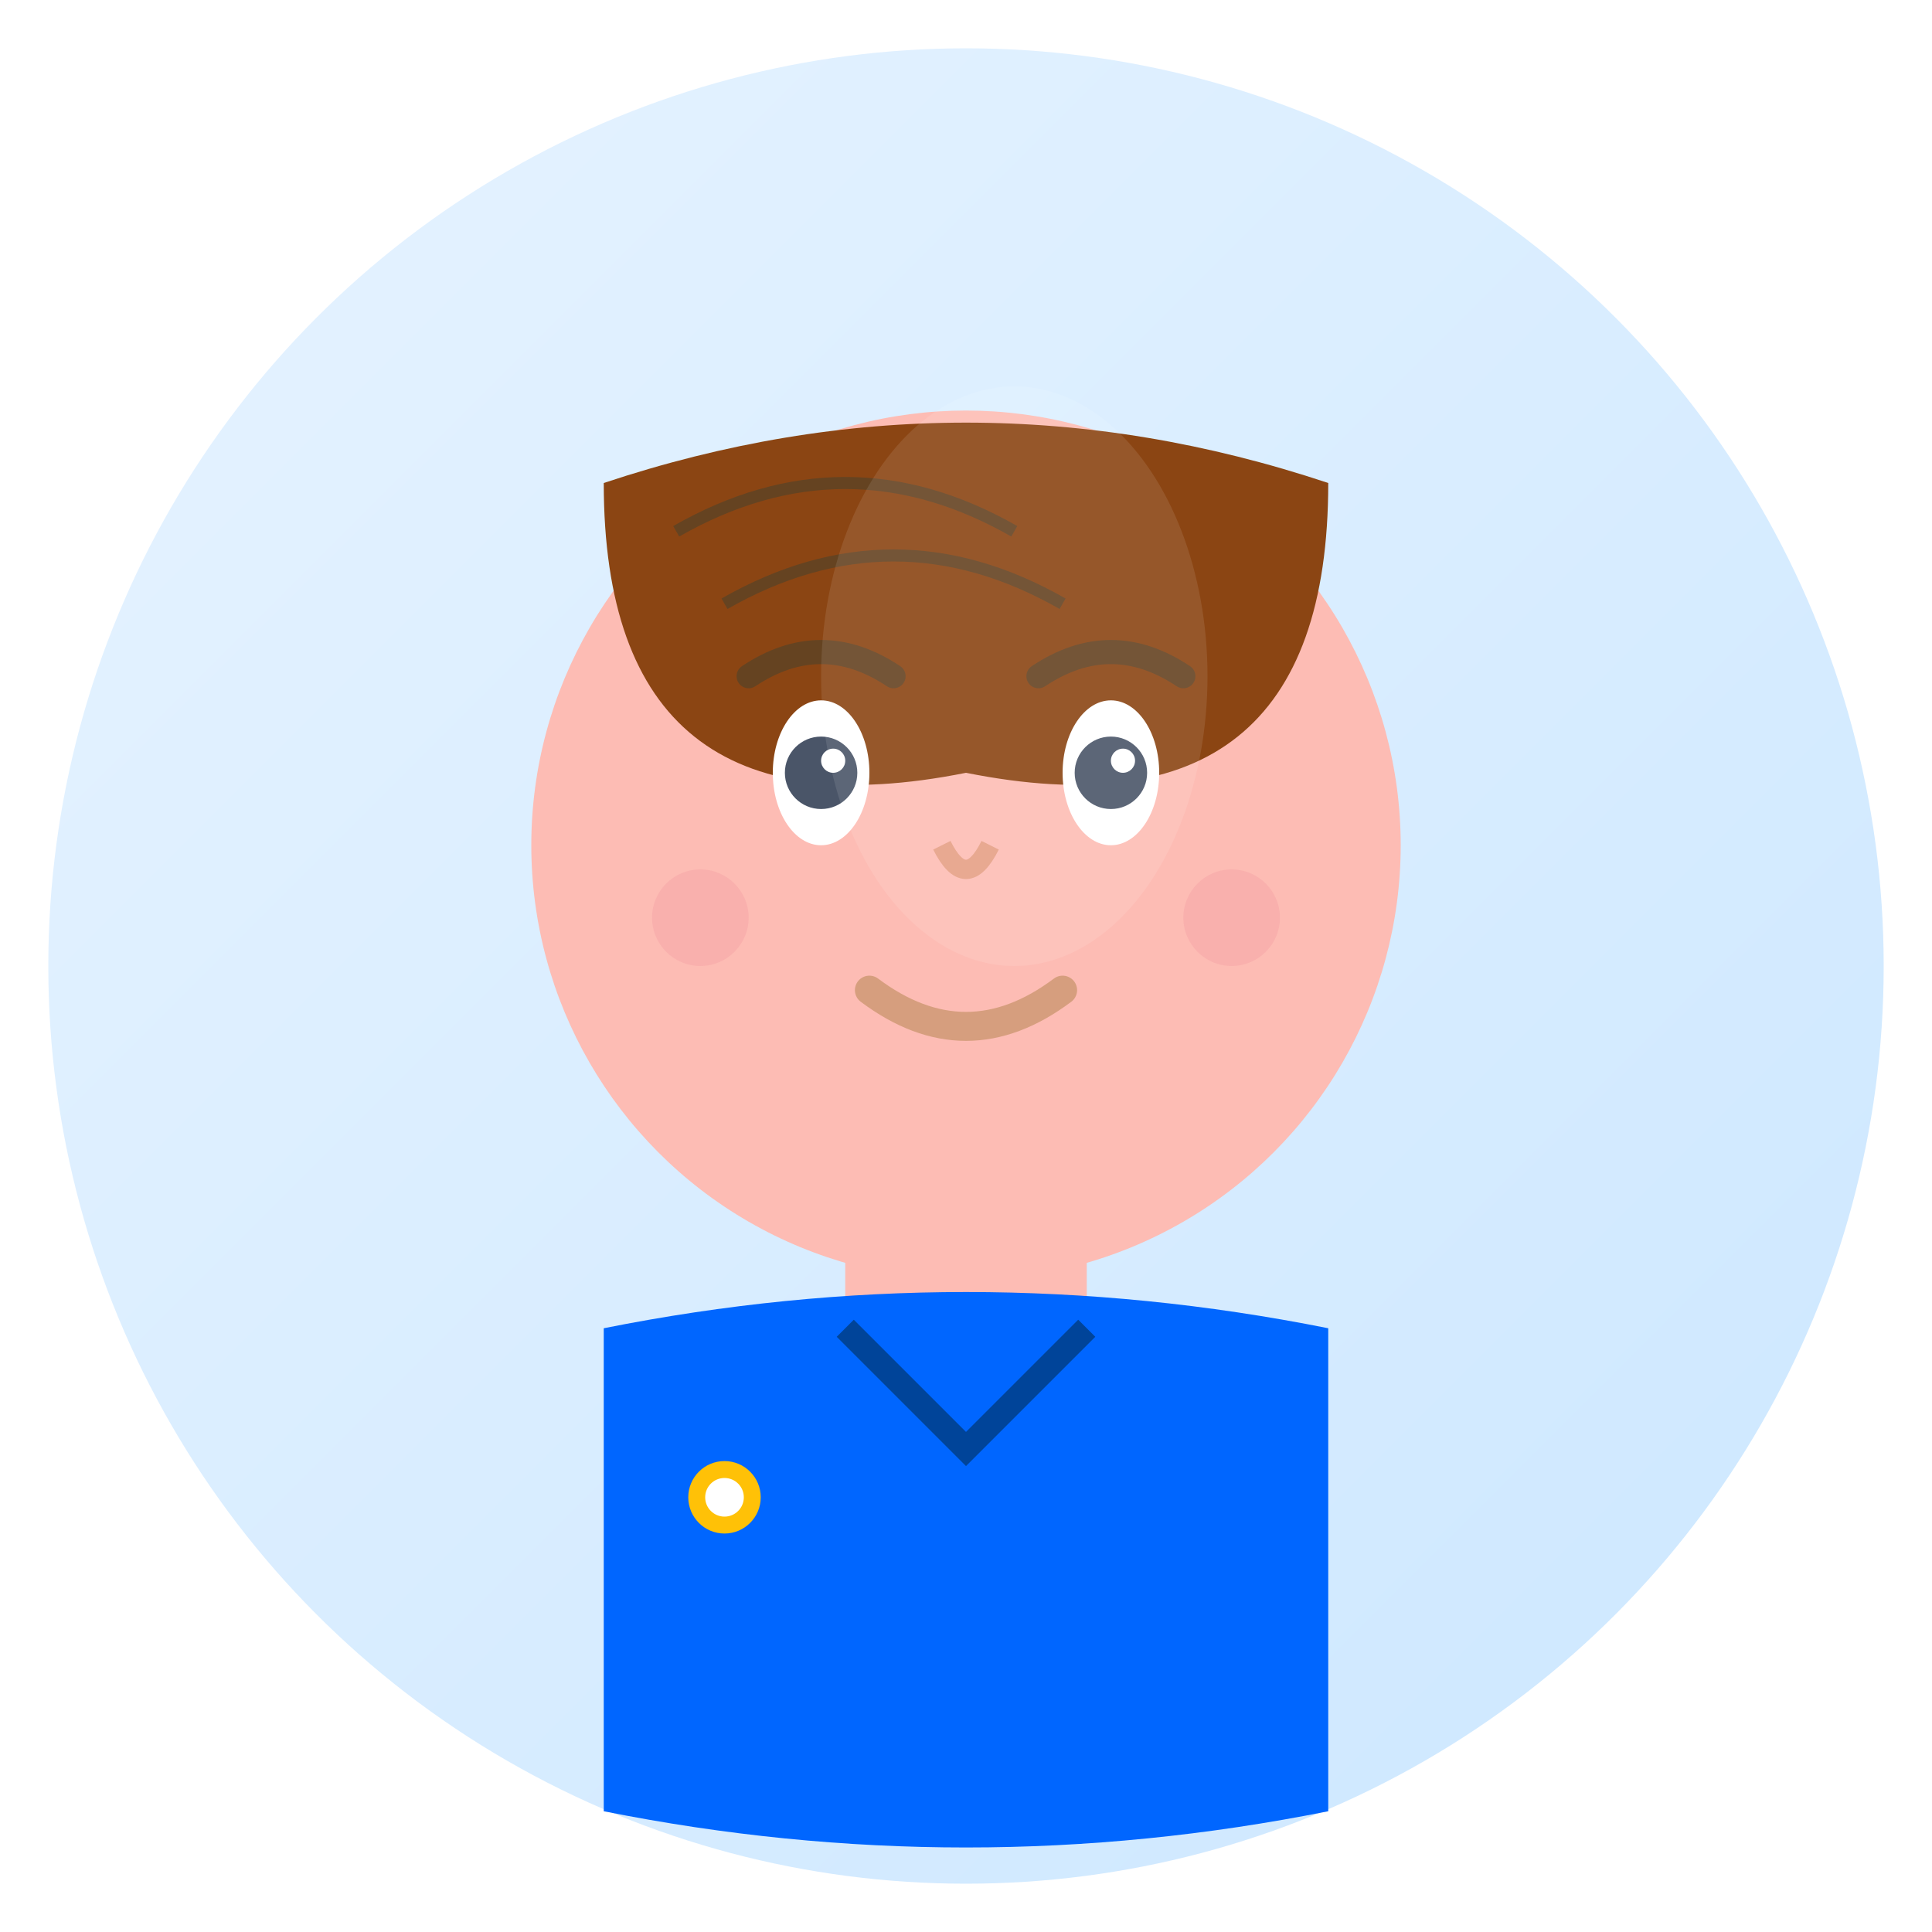 <svg xmlns="http://www.w3.org/2000/svg" viewBox="0 0 80 80" width="80" height="80">
  <defs>
    <linearGradient id="backgroundGradient1" x1="0%" y1="0%" x2="100%" y2="100%">
      <stop offset="0%" style="stop-color:#e6f3ff;stop-opacity:1" />
      <stop offset="100%" style="stop-color:#cce7ff;stop-opacity:1" />
    </linearGradient>
    <filter id="shadow" x="-50%" y="-50%" width="200%" height="200%">
      <feDropShadow dx="1" dy="2" stdDeviation="2" flood-color="#000" flood-opacity="0.1"/>
    </filter>
  </defs>
  
  <!-- Background circle -->
  <circle cx="40" cy="40" r="38" fill="url(#backgroundGradient1)" filter="url(#shadow)"/>
  
  <!-- Face -->
  <circle cx="40" cy="35" r="18" fill="#fdbcb4"/>
  
  <!-- Hair -->
  <path d="M 25 20 Q 40 15 55 20 Q 55 35 40 32 Q 25 35 25 20" fill="#8b4513"/>
  
  <!-- Hair details -->
  <path d="M 28 22 Q 35 18 42 22" stroke="#654321" stroke-width="0.5" fill="none"/>
  <path d="M 30 25 Q 37 21 44 25" stroke="#654321" stroke-width="0.5" fill="none"/>
  
  <!-- Eyes -->
  <ellipse cx="34" cy="32" rx="2" ry="3" fill="#fff"/>
  <ellipse cx="46" cy="32" rx="2" ry="3" fill="#fff"/>
  <circle cx="34" cy="32" r="1.5" fill="#4a5568"/>
  <circle cx="46" cy="32" r="1.5" fill="#4a5568"/>
  <circle cx="34.5" cy="31.5" r="0.5" fill="#fff"/>
  <circle cx="46.5" cy="31.5" r="0.5" fill="#fff"/>
  
  <!-- Eyebrows -->
  <path d="M 31 28 Q 34 26 37 28" stroke="#654321" stroke-width="1" fill="none" stroke-linecap="round"/>
  <path d="M 43 28 Q 46 26 49 28" stroke="#654321" stroke-width="1" fill="none" stroke-linecap="round"/>
  
  <!-- Nose -->
  <path d="M 39 35 Q 40 37 41 35" stroke="#e6a085" stroke-width="0.8" fill="none"/>
  
  <!-- Mouth -->
  <path d="M 36 41 Q 40 44 44 41" stroke="#d69e7e" stroke-width="1.2" fill="none" stroke-linecap="round"/>
  
  <!-- Cheeks -->
  <circle cx="29" cy="38" r="2" fill="#f7a8a8" opacity="0.6"/>
  <circle cx="51" cy="38" r="2" fill="#f7a8a8" opacity="0.6"/>
  
  <!-- Neck -->
  <rect x="35" y="50" width="10" height="8" fill="#fdbcb4"/>
  
  <!-- Clothing -->
  <path d="M 25 55 Q 40 52 55 55 L 55 75 Q 40 78 25 75 Z" fill="#0066ff"/>
  
  <!-- Collar -->
  <path d="M 35 55 L 40 60 L 45 55" stroke="#004499" stroke-width="1" fill="none"/>
  
  <!-- Professional detail - small pin -->
  <circle cx="30" cy="62" r="1.5" fill="#ffc107"/>
  <circle cx="30" cy="62" r="0.8" fill="#fff"/>
  
  <!-- Subtle highlights -->
  <ellipse cx="42" cy="28" rx="8" ry="12" fill="rgba(255,255,255,0.1)"/>
</svg>
